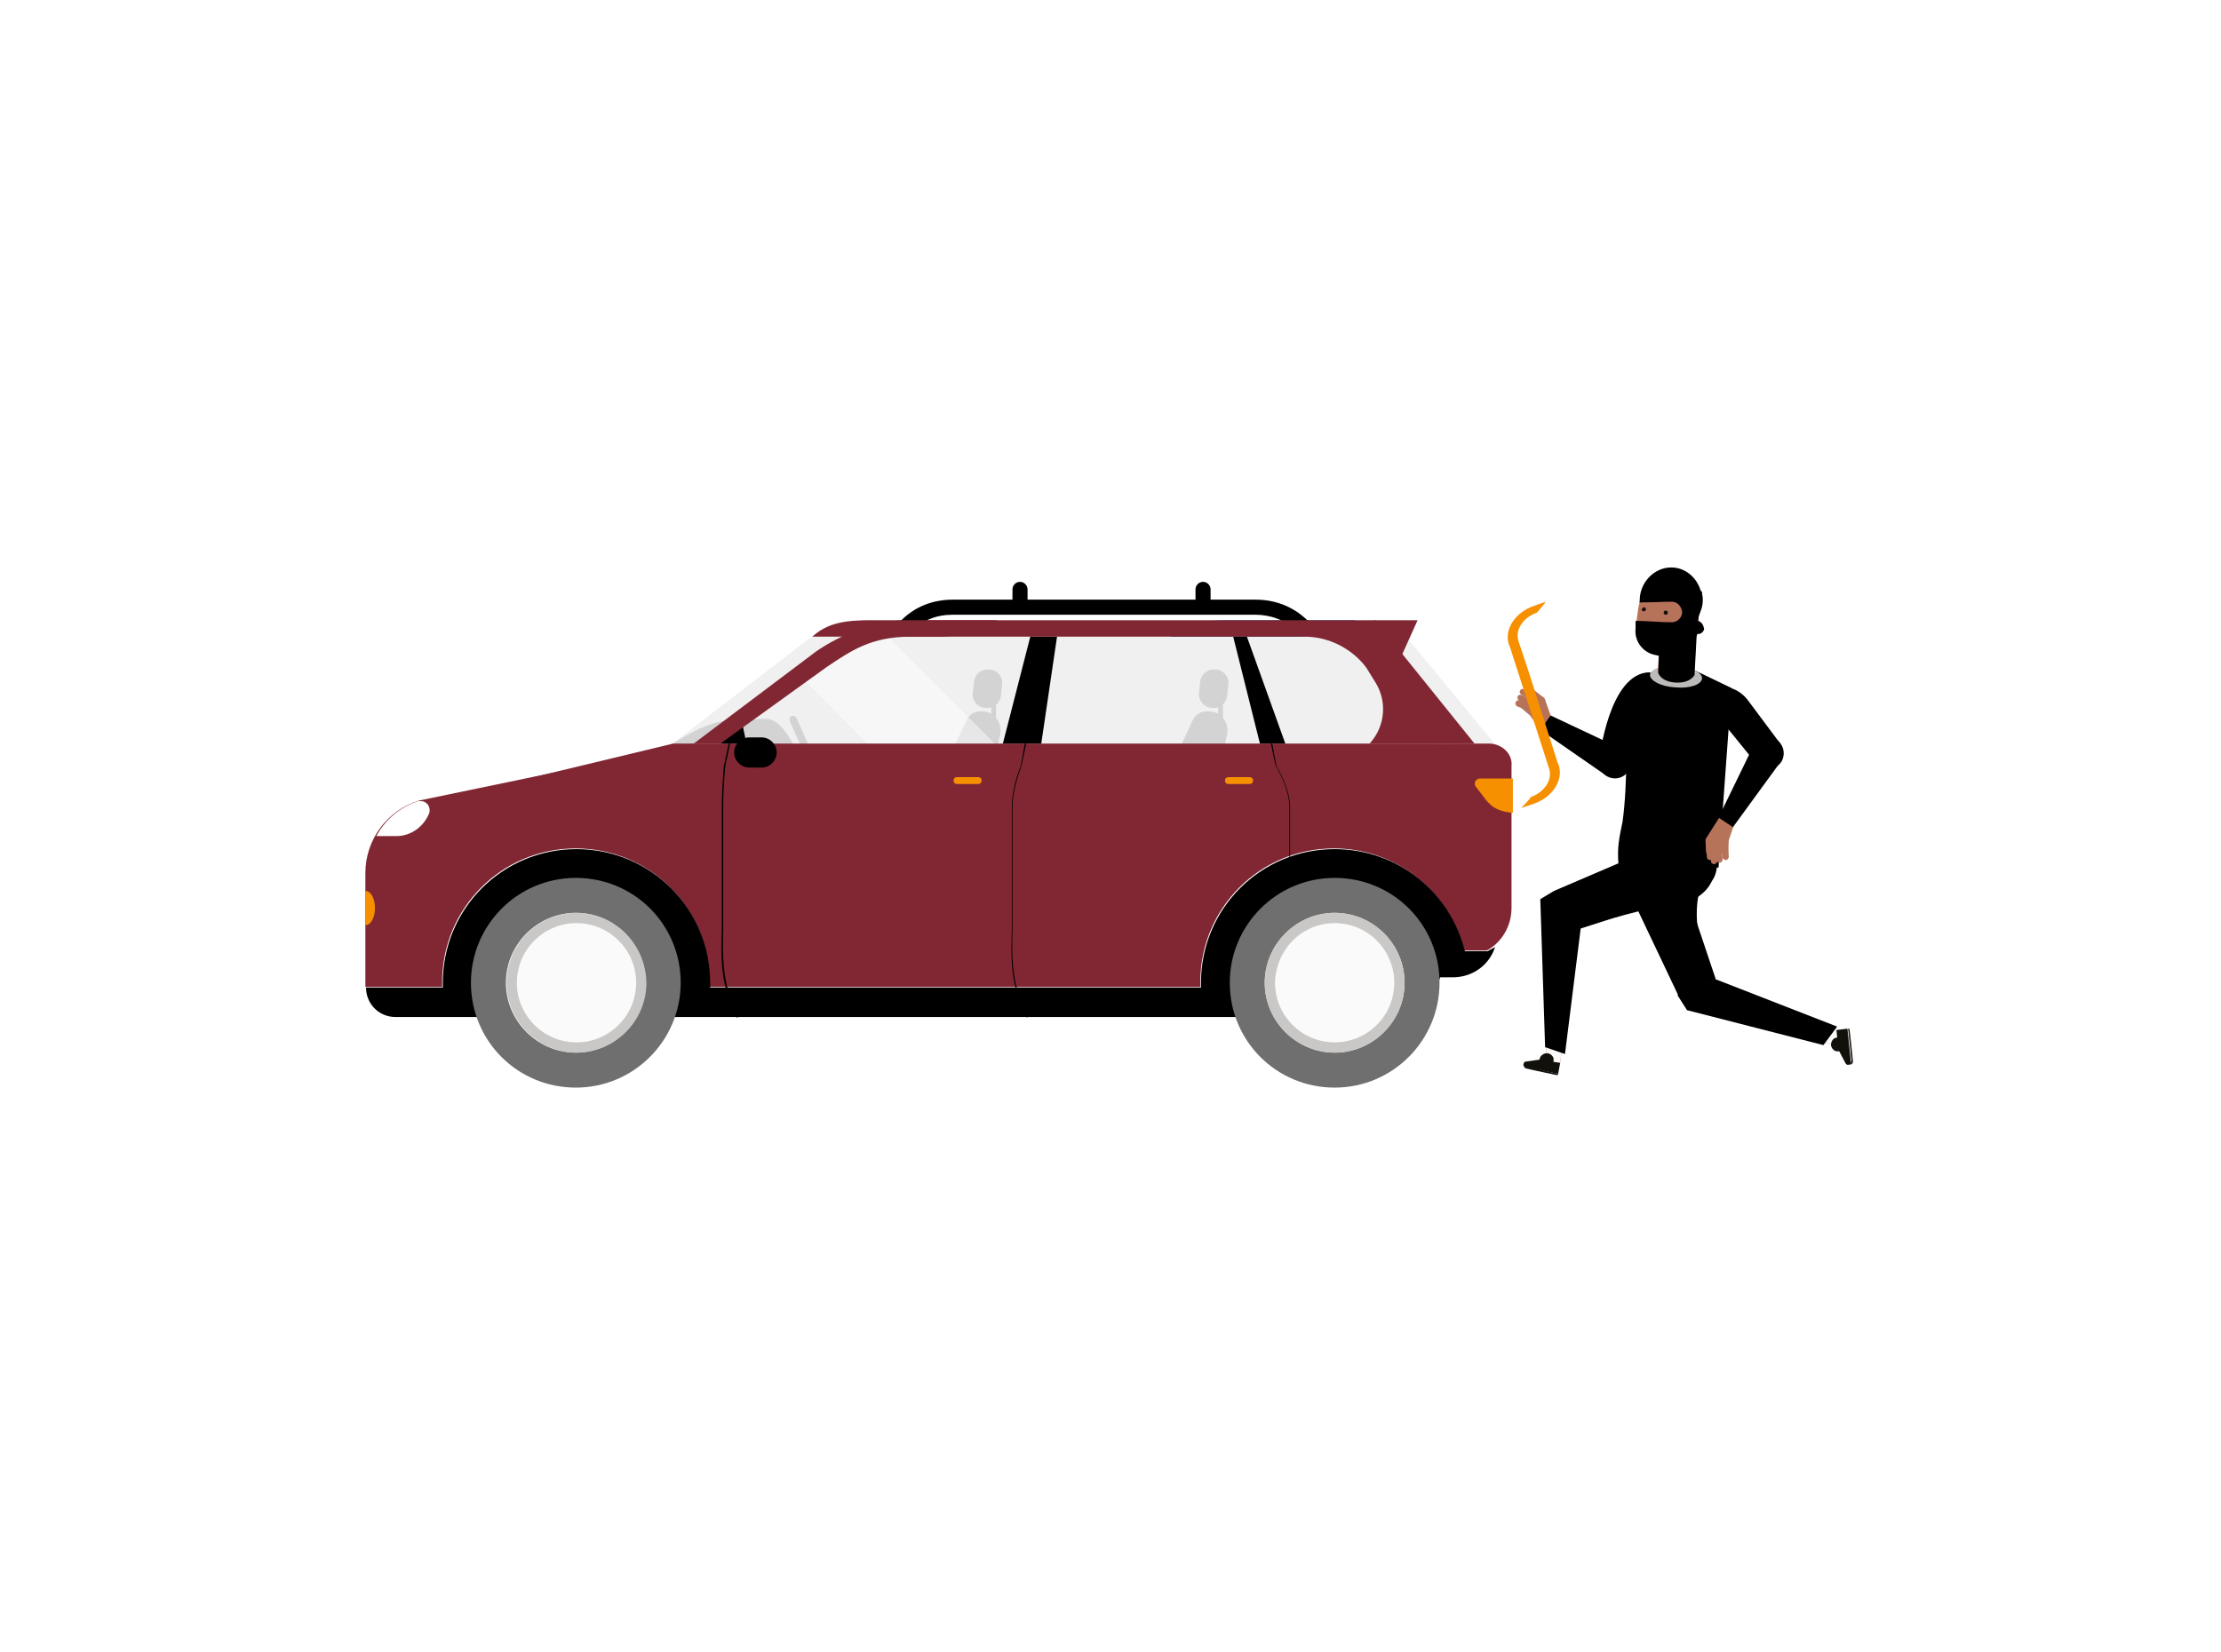 <?xml version="1.0" encoding="utf-8"?>
<!-- Generator: $$$/GeneralStr/196=Adobe Illustrator 27.6.0, SVG Export Plug-In . SVG Version: 6.00 Build 0)  -->
<svg version="1.1" id="Capa_1" xmlns="http://www.w3.org/2000/svg" xmlns:xlink="http://www.w3.org/1999/xlink" x="0px" y="0px"
	 viewBox="0 0 324 241" style="enable-background:new 0 0 324 241;" xml:space="preserve">
<style type="text/css">
	.st0{fill:#FFFFFF;}
	.st1{opacity:5.000310e-02;}
	.st2{clip-path:url(#SVGID_00000067935010373477807060000006004788554976059573_);fill:#FFFFFF;}
	.st3{clip-path:url(#SVGID_00000067935010373477807060000006004788554976059573_);fill:#C9C8C6;}
	.st4{fill:#3B3A42;}
	.st5{opacity:0.85;}
	.st6{clip-path:url(#SVGID_00000016050039591505549440000009983545012410596742_);fill:#D5D4D4;}
	.st7{opacity:0.45;}
	.st8{clip-path:url(#SVGID_00000114790384843849913140000006905699345579283087_);fill:#FFFFFF;}
	.st9{fill:#C9C8C6;}
	.st10{fill:#B37D85;}
	.st11{fill:#812733;}
	.st12{fill:#EBB728;}
	.st13{fill:#FAFAFA;}
	.st14{fill:#C4BCB6;}
	.st15{fill:#CDA9AD;}
	.st16{fill:#D5856E;}
	.st17{fill:#D5D4D4;}
	.st18{fill:#12100B;}
	.st19{fill:#AE6B56;}
	.st20{fill:#97D0D9;}
	.st21{fill:#026171;}
	.st22{fill:#1D1D1B;}
	.st23{fill:#706F6F;}
	.st24{fill:#552733;}
	.st25{clip-path:url(#SVGID_00000089551135261061389620000011357163603797534877_);fill:#C9C8C6;}
	.st26{clip-path:url(#SVGID_00000174572374170958289310000000416065370812097674_);fill:#C9C8C6;}
	.st27{clip-path:url(#SVGID_00000072244869825851444010000017779019995092266377_);fill:#EDEDED;}
	.st28{clip-path:url(#SVGID_00000125581339961357892980000012121331515007124111_);fill:#EDEDED;}
	.st29{clip-path:url(#SVGID_00000061458751688521326370000003032630256370083234_);fill:#FFFFFF;}
	.st30{clip-path:url(#SVGID_00000036970884628804471550000000998138444752897719_);fill:#EDEDED;}
	.st31{fill:#EDEDED;}
	.st32{clip-path:url(#SVGID_00000057149724534415232070000014332729161313418424_);fill:#12100B;}
	.st33{clip-path:url(#SVGID_00000057149724534415232070000014332729161313418424_);fill:#812733;}
	.st34{clip-path:url(#SVGID_00000057149724534415232070000014332729161313418424_);fill:#F8BB9D;}
	.st35{clip-path:url(#SVGID_00000057149724534415232070000014332729161313418424_);fill:url(#);}
	.st36{clip-path:url(#SVGID_00000057149724534415232070000014332729161313418424_);fill:#FFFFFF;}
	.st37{clip-path:url(#SVGID_00000057149724534415232070000014332729161313418424_);fill:#3B3A42;}
	.st38{clip-path:url(#SVGID_00000057149724534415232070000014332729161313418424_);}
	.st39{clip-path:url(#SVGID_00000057149724534415232070000014332729161313418424_);fill:#EAA482;}
	.st40{clip-path:url(#SVGID_00000057149724534415232070000014332729161313418424_);fill:#D8EDF2;}
	.st41{fill:#EFC553;}
	.st42{fill:url(#SVGID_00000028324413160850614690000009598741838228977281_);}
	.st43{fill:url(#SVGID_00000077306785945430115880000006284721344280859017_);}
	.st44{fill:url(#SVGID_00000147913372329938178170000010719646627630544814_);}
	.st45{fill:url(#SVGID_00000010281497400199945990000010389071230466798219_);}
	.st46{clip-path:url(#SVGID_00000088123595500766188790000001933081157623827076_);fill:#EDEDED;}
	.st47{fill:#BDBBBA;}
	.st48{clip-path:url(#SVGID_00000037651067778231888520000004944319058696948397_);fill:#FFFFFF;}
	.st49{clip-path:url(#SVGID_00000051359612840800629040000013574730542301941156_);fill:#FFFFFF;}
	.st50{clip-path:url(#SVGID_00000128481286049950227280000013611369689259907490_);fill:#FFFFFF;}
	.st51{fill:#9A8673;}
	.st52{fill:#E4E0DB;}
	.st53{fill:#D8A7A8;}
	.st54{fill:#C2B6AB;}
	.st55{fill:#E3DED8;}
	.st56{fill:#2B2522;}
	.st57{fill:#F7F8F8;}
	.st58{opacity:0.5;fill:#EBB728;}
	.st59{filter:url(#Adobe_OpacityMaskFilter);}
	
		.st60{clip-path:url(#SVGID_00000024688994705429774960000011580097713368839301_);fill:url(#SVGID_00000124130623535186440440000008531874328585310895_);}
	
		.st61{clip-path:url(#SVGID_00000024688994705429774960000011580097713368839301_);mask:url(#SVGID_00000143609242725275829980000014298902747750451100_);fill:url(#SVGID_00000176015360148788166520000005813848349298013831_);}
	.st62{filter:url(#Adobe_OpacityMaskFilter_00000004541464754927992500000012984804829166782884_);}
	
		.st63{clip-path:url(#SVGID_00000040534586132991712520000005444816173271365034_);fill:url(#SVGID_00000154407184897612093340000014154186978071539349_);}
	
		.st64{clip-path:url(#SVGID_00000040534586132991712520000005444816173271365034_);mask:url(#SVGID_00000098219348488735560620000006400366048397839270_);fill:url(#SVGID_00000109714953028112166610000012706795069193908874_);}
	.st65{clip-path:url(#SVGID_00000052098152692914054390000005794280200032808326_);fill:#EDEDED;}
	.st66{fill:#D5ECEF;}
	.st67{clip-path:url(#SVGID_00000029007247259738325160000015961836687691369863_);fill:#552733;}
	.st68{clip-path:url(#SVGID_00000029007247259738325160000015961836687691369863_);fill:#FFFFFF;}
	.st69{clip-path:url(#SVGID_00000029007247259738325160000015961836687691369863_);fill:#812733;}
	.st70{fill:#F79000;}
	.st71{fill:#E3E3E3;}
	.st72{fill:#FFD100;}
	.st73{fill:#D7D5E0;}
	.st74{fill:#FFFFFF;stroke:#000000;stroke-width:0.496;stroke-miterlimit:10;}
	.st75{fill:#3B3A43;}
	.st76{clip-path:url(#SVGID_00000064343710024731811010000004913108198925369745_);fill:#EDECED;}
	.st77{clip-path:url(#SVGID_00000065044044913512489180000011250137131122349953_);fill:#FFFFFF;}
	.st78{fill:#211C44;}
	.st79{fill:#272540;}
	.st80{fill:#D4AE00;}
	.st81{clip-path:url(#SVGID_00000089552764418393067740000003779239562201926276_);fill:#EDECED;}
	.st82{clip-path:url(#SVGID_00000139264259172225178060000017682660746597287814_);fill:#FFFFFF;}
	.st83{fill:#1E1A2C;}
	.st84{fill:#FFE47F;}
	.st85{fill:#FFD200;}
	.st86{fill:#D83B15;}
	.st87{fill:#F9F9FA;}
	.st88{fill:#C9C7C5;}
	.st89{clip-path:url(#SVGID_00000047771321012629117000000011299863719915804294_);fill:#EDECED;}
	.st90{fill:#00718C;}
	.st91{fill:#D4EBEF;}
	.st92{fill:#0C5468;}
	.st93{clip-path:url(#SVGID_00000057140502654474164560000012768497242245696937_);fill:#00718C;}
	.st94{clip-path:url(#SVGID_00000057140502654474164560000012768497242245696937_);fill:#FFFFFF;}
	.st95{clip-path:url(#SVGID_00000057140502654474164560000012768497242245696937_);fill:#FFD200;}
	.st96{clip-path:url(#SVGID_00000050643099473244739450000013281199811309183388_);}
	.st97{clip-path:url(#SVGID_00000131344921369841875180000008712612222542647228_);}
	.st98{clip-path:url(#SVGID_00000119805439747983339660000014798433684743732660_);}
	.st99{fill:#B6735A;}
	.st100{fill:#D2D0D0;}
	.st101{fill:#BDBABA;}
	.st102{fill:#683A29;}
	.st103{fill:#8B5744;}
	.st104{fill:#ECA684;}
</style>
<g>
	<path class="st4" d="M117.9,110.4c-0.2,0-0.4-0.1-0.5-0.3l-2.2-4.9c-0.1-0.3,0-0.6,0.3-0.7c0.3-0.1,0.6,0,0.7,0.3l2.2,4.9
		c0.1,0.3,0,0.6-0.3,0.7C118.1,110.4,118,110.4,117.9,110.4"/>
	<path class="st4" d="M98.2,108.5c0,0,4.4-3,7.5-3.3c3.1-0.3,6.1-0.3,6.1-0.3s2.1-0.3,4.3,4.5C118.1,113.6,98.2,108.5,98.2,108.5"/>
	<path class="st4" d="M144.5,113.3l1.4-6.1c0.4-1.8-1-3.5-2.8-3.4H143c-0.9,0-1.6,0.5-2,1.3l-3.7,7.9L144.5,113.3L144.5,113.3z"/>
	<path class="st4" d="M143.9,103.3h0.2c1,0,1.8-0.8,1.9-1.7l0.2-1.8c0.1-1.1-0.8-2.1-1.9-2.1H144c-1,0-1.8,0.8-1.9,1.7l-0.2,1.8
		C141.8,102.4,142.7,103.3,143.9,103.3"/>
	<rect x="144.6" y="101.9" class="st4" width="0.7" height="3.4"/>
	<path class="st4" d="M177.6,113.3l1.4-6.1c0.4-1.8-1-3.5-2.8-3.4H176c-0.9,0-1.6,0.5-2,1.3l-3.7,7.9L177.6,113.3L177.6,113.3z"/>
	<path class="st4" d="M176.9,103.3h0.2c1,0,1.8-0.8,1.9-1.7l0.2-1.8c0.1-1.1-0.8-2.1-1.9-2.1H177c-1,0-1.8,0.8-1.9,1.7l-0.2,1.8
		C174.9,102.4,175.8,103.3,176.9,103.3"/>
	<rect x="177.7" y="101.9" class="st4" width="0.7" height="3.4"/>
	<g class="st5">
		<g>
			<defs>
				<rect id="SVGID_00000043450438702904113800000012207630811402245049_" x="95.2" y="90.5" width="116.4" height="21.8"/>
			</defs>
			<clipPath id="SVGID_00000093148396840899649960000005439888176287385245_">
				<use xlink:href="#SVGID_00000043450438702904113800000012207630811402245049_"  style="overflow:visible;"/>
			</clipPath>
			<g style="clip-path:url(#SVGID_00000093148396840899649960000005439888176287385245_);">
				<path class="st31" d="M198.8,91.7l-71.8-1.2c-4.2,0-8.6,2.4-8.6,2.4l-23.4,18l116.4,1.5L198.8,91.7L198.8,91.7z"/>
			</g>
		</g>
	</g>
	<g class="st7">
		<g>
			<defs>
				<rect id="SVGID_00000014631887984876837070000010829677932953653891_" x="116.3" y="91.8" width="31.8" height="19.7"/>
			</defs>
			<clipPath id="SVGID_00000013879679939267292200000014827140238210285484_">
				<use xlink:href="#SVGID_00000014631887984876837070000010829677932953653891_"  style="overflow:visible;"/>
			</clipPath>
			<g style="clip-path:url(#SVGID_00000013879679939267292200000014827140238210285484_);">
				<path class="st0" d="M129.3,111.3l18.8,0.2l-19.7-19.7c-4.2,0-6.7,2.8-6.7,2.8l-5.4,3.6L129.3,111.3L129.3,111.3z"/>
			</g>
		</g>
	</g>
	<path class="st11" d="M145.5,90.5h-18.4c-3.6,0-6.3,0.3-8.6,2.4h18.8C140.9,92.9,145.5,90.5,145.5,90.5"/>
	<g class="st5">
		<g>
			<defs>
				<rect id="SVGID_00000044864965444193463510000015627219770969310109_" x="201" y="91.6" width="18" height="18.5"/>
			</defs>
			<clipPath id="SVGID_00000168811039858109584430000013378565553979686831_">
				<use xlink:href="#SVGID_00000044864965444193463510000015627219770969310109_"  style="overflow:visible;"/>
			</clipPath>
			<g style="clip-path:url(#SVGID_00000168811039858109584430000013378565553979686831_);">
				<polygon class="st31" points="205.3,93.1 219,109.7 213,110 201,91.6 				"/>
			</g>
		</g>
	</g>
	<path class="st11" d="M217.2,108.5h-116l-40,8.3c-4.7,1.4-7.9,5.7-7.9,10.6V144h11.2c0-0.2,0-0.4,0-0.7c0-10.8,8.7-19.5,19.5-19.5
		s19.5,8.7,19.5,19.5c0,0.2,0,0.4,0,0.7h71.6c0-0.2,0-0.4,0-0.7c0-10.8,8.7-19.5,19.5-19.5c9.2,0,16.9,6.4,19,14.9h3.3
		c2.2-1.2,3.6-3.6,3.6-6.2v-20.7C220.7,110,219.1,108.5,217.2,108.5"/>
	<path class="st90" d="M197.8,90.5h-18.4c-3.6,0-6.2,0.3-8.6,2.4h18.8C193.1,92.9,197.8,90.5,197.8,90.5"/>
	<path class="st0" d="M57.8,122c2.2,0,4-1.4,4.8-3.3c0.3-0.9-0.3-1.8-1.2-1.8h-0.4c-2.7,0.9-4.8,2.7-6.1,5.1H57.8L57.8,122z"/>
	<path class="st70" d="M54.7,132.5c0-1.4-0.6-2.5-1.4-2.5v5C54.1,135,54.7,133.9,54.7,132.5"/>
	<path d="M107.5,148.5l-1-2.5c-1.4-3.3-1.3-6.8-1.2-10.4c0-0.7,0-1.5,0-2.3l0-15.4c0-3,0.3-6.1,0.3-6.1l0.7-3.3l0.2,0l-0.7,3.3
		c0,0-0.3,3.1-0.3,6.1l0,15.4c0,0.8,0,1.5,0,2.3c-0.1,3.6-0.1,7,1.2,10.3l1,2.5L107.5,148.5z"/>
	<path d="M149.8,148.5l-1-2.5c-1.4-3.3-1.3-6.8-1.2-10.4c0-0.7,0-1.5,0-2.3l0-15.4c0-3.1,1.3-6.1,1.3-6.1l0.6-3.3l0.2,0l-0.7,3.3
		c0,0.1-1.3,3.1-1.3,6.1l0,15.4c0,0.8,0,1.5,0,2.3c-0.1,3.6-0.1,7,1.2,10.3l1,2.5L149.8,148.5L149.8,148.5z"/>
	<path d="M186.1,148.5l-0.2-0.1l1-2.5c1.3-3.3,1.3-6.7,1.2-10.3c0-0.7,0-1.5,0-2.3l0-15.4c0-3-1.9-6-2-6.1l0,0l-0.7-3.3l0.2,0
		l0.6,3.3c0.2,0.3,2,3.2,2,6.1l0,15.4c0,0.8,0,1.5,0,2.3c0.1,3.6,0.1,7.1-1.2,10.4L186.1,148.5L186.1,148.5z"/>
	<path d="M111.1,112h-1.8c-1.2,0-2.2-1-2.2-2.2c0-1.2,1-2.2,2.2-2.2h1.8c1.2,0,2.2,1,2.2,2.2S112.3,112,111.1,112"/>
	<polygon points="108.2,105.2 108.9,108.5 105.1,108.5 	"/>
	<polygon points="151.9,108.5 146.3,108.5 150.3,92.9 154.2,92.9 	"/>
	<polygon points="187.5,108.5 183.8,108.5 179.9,92.9 181.9,92.9 	"/>
	<path d="M132.2,92.8l-1.5-1.5l0.8-0.8c2-2,4.6-3,7.5-3h44.2c2.8,0,5.4,1,7.4,2.9l0.8,0.7l-1.5,1.6l-0.8-0.7c-1.6-1.5-3.7-2.3-6-2.3
		H139c-2.4,0-4.4,0.8-6,2.4L132.2,92.8L132.2,92.8z"/>
	<path class="st70" d="M220.7,118.6v-5h-4.8c-0.6,0-1,0.7-0.6,1.2l1,1.3C217.3,117.5,218.2,118.4,220.7,118.6"/>
	<polygon class="st11" points="200.4,90.5 206.8,90.5 204.5,95.6 	"/>
	<path class="st11" d="M215.1,108.5l-14.5-18h-68.5c-4.1,0-9.4,2-13.1,4.6l-17.8,13.4h3.9l15.4-11.1c3.7-2.5,6.6-4.5,12.4-4.5h57.4
		c3.5,0,6.9,1.7,9,4.5l1.3,2.1c1.8,2.8,1.5,6.5-0.8,9H215.1L215.1,108.5z"/>
	<polygon class="st11" points="101.2,108.5 98.2,108.5 63.3,116.9 99.3,112.4 	"/>
	<path class="st70" d="M142.7,114.4h-3.1c-0.3,0-0.5-0.2-0.5-0.5s0.2-0.5,0.5-0.5h3.1c0.3,0,0.5,0.2,0.5,0.5S143,114.4,142.7,114.4"
		/>
	<path class="st70" d="M182.3,114.4h-3.1c-0.3,0-0.5-0.2-0.5-0.5s0.2-0.5,0.5-0.5h3.1c0.3,0,0.5,0.2,0.5,0.5
		S182.6,114.4,182.3,114.4"/>
	<path d="M217,138.8h-3.3c-2.1-8.6-9.8-14.9-19-14.9c-10.8,0-19.5,8.7-19.5,19.5c0,0.2,0,0.4,0,0.7h-71.6c0-0.2,0-0.4,0-0.7
		c0-10.8-8.7-19.5-19.5-19.5s-19.5,8.7-19.5,19.5c0,0.2,0,0.4,0,0.7h-5.8l0,0h-5.4c0,2.4,1.9,4.3,4.3,4.3h150.3l2.1-5.8l2.1,0
		c2.8-0.1,5.1-1.9,5.9-4.4C217.7,138.4,217.4,138.6,217,138.8"/>
	<path class="st23" d="M99.3,143.4c0,8.4-6.8,15.3-15.3,15.3s-15.3-6.8-15.3-15.3c0-8.4,6.8-15.3,15.3-15.3S99.3,134.9,99.3,143.4"
		/>
	<path class="st13" d="M94.2,143.4c0,5.6-4.6,10.2-10.2,10.2s-10.2-4.6-10.2-10.2s4.6-10.2,10.2-10.2S94.2,137.8,94.2,143.4"/>
	<path class="st9" d="M84.1,134.7c4.8,0,8.7,3.9,8.7,8.7c0,4.8-3.9,8.7-8.7,8.7s-8.7-3.9-8.7-8.7C75.4,138.6,79.3,134.7,84.1,134.7
		 M84.1,133.2c-5.6,0-10.2,4.6-10.2,10.2c0,5.6,4.6,10.2,10.2,10.2s10.2-4.6,10.2-10.2C94.2,137.8,89.7,133.2,84.1,133.2"/>
	<path class="st23" d="M210,143.4c0,8.4-6.8,15.3-15.3,15.3s-15.3-6.8-15.3-15.3c0-8.4,6.8-15.3,15.3-15.3
		C203.2,128.1,210,134.9,210,143.4"/>
	<path class="st13" d="M204.9,143.4c0,5.6-4.6,10.2-10.2,10.2c-5.6,0-10.2-4.6-10.2-10.2s4.6-10.2,10.2-10.2
		C200.3,133.2,204.9,137.8,204.9,143.4"/>
	<path class="st9" d="M194.7,134.7c4.8,0,8.7,3.9,8.7,8.7c0,4.8-3.9,8.7-8.7,8.7s-8.7-3.9-8.7-8.7
		C186.1,138.6,189.9,134.7,194.7,134.7 M194.7,133.2c-5.6,0-10.2,4.6-10.2,10.2c0,5.6,4.6,10.2,10.2,10.2s10.2-4.6,10.2-10.2
		C204.9,137.8,200.4,133.2,194.7,133.2"/>
	<path d="M175.5,89.6c-0.6,0-1.1-0.5-1.1-1.1V86c0-0.6,0.5-1.1,1.1-1.1s1.1,0.5,1.1,1.1v2.5C176.6,89.1,176.1,89.6,175.5,89.6"/>
	<path d="M148.8,89.6c-0.6,0-1.1-0.5-1.1-1.1V86c0-0.6,0.5-1.1,1.1-1.1c0.6,0,1.1,0.5,1.1,1.1v2.5C149.9,89.1,149.4,89.6,148.8,89.6
		"/>
	<path class="st99" d="M224.7,106.5l-1.5-2.1l-1.3-1.1c-0.3-0.3,1.8-2.6,1.8-2.6l1.4,1c0.2,0.1,0.3,0.3,0.3,0.4l1.2,3.4L224.7,106.5
		z"/>
	<path class="st99" d="M222.8,101l1.1,0.9c0.2,0.2,0.5,0.1,0.6-0.1c0.2-0.2,0.1-0.5-0.1-0.6l-1.1-0.9c-0.2-0.2-0.5-0.1-0.6,0.1
		C222.6,100.6,222.6,100.9,222.8,101"/>
	<path class="st99" d="M221.9,101.3l1.2,0.8c0.2,0.1,0.5,0.1,0.6-0.1c0.1-0.2,0.1-0.5-0.1-0.6l-1.2-0.8c-0.2-0.1-0.5-0.1-0.6,0.1
		C221.6,100.9,221.7,101.2,221.9,101.3"/>
	<path class="st99" d="M221.6,102.2l1.2,0.7c0.2,0.1,0.5,0,0.6-0.2c0.1-0.2,0-0.5-0.2-0.6l-1.2-0.7c-0.2-0.1-0.5,0-0.6,0.2
		C221.3,101.8,221.4,102.1,221.6,102.2"/>
	<path class="st99" d="M221.4,103.1l1.3,0.5c0.2,0.1,0.5,0,0.6-0.3c0.1-0.2,0-0.5-0.3-0.6l-1.3-0.5c-0.2-0.1-0.5,0-0.6,0.3
		C221,102.7,221.1,103,221.4,103.1"/>
	<path class="st99" d="M245.4,145.6c0.5,1.3,2,1.9,3.2,1.4c1.3-0.5,1.9-2,1.4-3.2c-0.5-1.3-2-1.9-3.2-1.4
		C245.6,142.9,244.9,144.3,245.4,145.6"/>
	<polygon class="st99" points="248.6,142.3 246.9,147 268.6,152.8 269.4,150.9 	"/>
	<polygon class="st87" points="262.2,151.1 268.6,152.8 269.4,150.9 263.1,148.3 	"/>
	<polygon class="st85" points="263.1,151.3 264,148.7 263.5,148.5 262.5,151.2 	"/>
	<polygon class="st85" points="264,151.5 264.9,149 264.3,148.8 263.4,151.4 	"/>
	<polygon class="st99" points="230.2,132.7 225.2,132.4 225.6,154.9 227.6,155.1 	"/>
	<polygon points="244.9,145.4 250.3,142.9 244.1,124.4 236.4,127.5 	"/>
	<polygon points="266,152.5 268,149.8 250.3,142.9 244.7,145.2 246.1,147.4 	"/>
	<path class="st78" d="M236.4,127.5c0.8,2.1,3.2,3.2,5.4,2.3c2.1-0.8,3.2-3.2,2.4-5.4c-0.8-2.1-3.2-3.2-5.4-2.3
		C236.6,122.9,235.6,125.3,236.4,127.5"/>
	<path class="st99" d="M226.2,130.6c-1.1,0.9-1.3,2.5-0.4,3.5c0.9,1.1,2.5,1.3,3.5,0.4c1.1-0.9,1.3-2.5,0.4-3.5
		C228.9,129.9,227.3,129.8,226.2,130.6"/>
	<path d="M244.9,122.2c-2.2,0.8-3.3,3.1-2.5,5.3c0.8,2.2,3.1,3.3,5.3,2.6c2.2-0.8,3.3-3.1,2.5-5.3
		C249.5,122.6,247.1,121.4,244.9,122.2"/>
	<path d="M247.7,135.6c0,0-0.6-3,0.4-6.3c0.4-1.3-4.6,0.5-4.6,0.5l0.7,3.6L247.7,135.6z"/>
	<polygon class="st87" points="225.5,148.2 225.6,154.9 227.6,155.1 228.4,148.4 	"/>
	<polygon class="st85" points="225.5,149.2 228.3,149.3 228.4,148.8 225.5,148.6 	"/>
	<polygon class="st85" points="225.6,150.1 228.2,150.2 228.3,149.7 225.5,149.5 	"/>
	<path d="M249.7,128.6c0,0-1.3,3.6-7.3,3.7c-1.9,0-12.9,3.5-12.7,2.8c0.2-1.1,12.7-6.7,12.7-6.7L249.7,128.6z"/>
	<polygon points="226.7,130 229.3,135.9 247.7,130 244.9,122.2 	"/>
	<polygon points="226.7,130 230.7,134.6 228.3,153.8 225.4,152.8 224.7,131.2 	"/>
	<path class="st100" d="M233.3,110.8c-0.3,1.2,0.5,2.5,1.8,2.7c1.2,0.3,2.5-0.5,2.7-1.8c0.3-1.2-0.5-2.5-1.8-2.7
		C234.8,108.8,233.6,109.6,233.3,110.8"/>
	<path d="M236.7,109.3c-1.1-0.6-2.5-0.2-3.1,0.9c-0.6,1.1-0.2,2.5,0.9,3.1s2.5,0.2,3.1-0.9C238.2,111.3,237.8,109.9,236.7,109.3"/>
	<polygon points="236.6,109.3 234.5,113.3 224.7,106.5 226.2,104.4 	"/>
	<path d="M240.7,98.1l-2.9,13.7l-4.5-0.9C233.3,110.8,234.7,98.1,240.7,98.1"/>
	<path d="M236.1,126c2.2,0.2,14.6,0.6,14.6,0.6l1.9-26.2l-5.4-2.6l-6.4,0.3l-2.2,2.3l-1.4,6c0,0,0.3,7.7-0.5,13.5
		C236.2,122.3,235.9,123.7,236.1,126"/>
	<path class="st100" d="M259.7,108.5c0.8,1,0.6,2.4-0.4,3.2c-1,0.8-2.4,0.6-3.2-0.4c-0.8-1-0.6-2.4,0.4-3.2
		C257.5,107.3,258.9,107.5,259.7,108.5"/>
	<path d="M247.9,101.2L247.9,101.2l8.2,10.1l3.6-2.8l-4.7-6.3C253.3,99.9,250.1,99.5,247.9,101.2"/>
	<path class="st101" d="M248.3,99c-0.1,0.9-1.8,1.5-3.9,1.3c-2.1-0.1-3.7-1-3.7-1.8c0.1-0.9,1.8-1.5,3.9-1.3
		C246.7,97.3,248.3,98.1,248.3,99"/>
	<path class="st102" d="M244.7,87.2L244.7,87.2c-0.2,0-0.4-0.3-0.4-0.5l0.3-2c0-0.2,0.3-0.4,0.5-0.4c0.2,0,0.4,0.3,0.4,0.5l-0.3,2
		C245.2,87,245,87.2,244.7,87.2"/>
	<path class="st102" d="M245.4,87.4L245.4,87.4c-0.2,0-0.4-0.3-0.4-0.5l0.3-2c0-0.2,0.3-0.4,0.5-0.4c0.2,0,0.4,0.3,0.4,0.5l-0.3,2
		C245.9,87.3,245.7,87.4,245.4,87.4"/>
	<path class="st102" d="M246.1,87.8L246.1,87.8c-0.2,0-0.4-0.3-0.4-0.5l0.3-2c0-0.2,0.3-0.4,0.5-0.4c0.2,0,0.4,0.3,0.4,0.5l-0.3,2
		C246.6,87.7,246.4,87.9,246.1,87.8"/>
	<path class="st102" d="M246.8,88.4L246.8,88.4c-0.2,0-0.4-0.3-0.4-0.5l0.3-2c0-0.2,0.3-0.4,0.5-0.4s0.4,0.3,0.4,0.5l-0.3,2
		C247.3,88.3,247.1,88.5,246.8,88.4"/>
	<path class="st102" d="M247.2,91.1L247.2,91.1c-0.2,0-0.4-0.3-0.4-0.5l0.6-4c0-0.2,0.3-0.4,0.5-0.4c0.2,0,0.4,0.3,0.4,0.5l-0.6,4
		C247.6,90.9,247.4,91.1,247.2,91.1"/>
	<path class="st102" d="M240.6,88.9L240.6,88.9c-0.2,0-0.4-0.3-0.4-0.5l0.5-3.3c0-0.2,0.3-0.4,0.5-0.4c0.2,0,0.4,0.3,0.4,0.5
		l-0.5,3.3C241.1,88.7,240.9,88.9,240.6,88.9"/>
	<path class="st102" d="M239.8,89.3L239.8,89.3c-0.2,0-0.4-0.3-0.4-0.5l0.5-3.3c0-0.2,0.3-0.4,0.5-0.4c0.2,0,0.4,0.3,0.4,0.5
		l-0.5,3.3C240.3,89.2,240,89.3,239.8,89.3"/>
	<path class="st102" d="M241.7,87.1L241.7,87.1c-0.2,0-0.4-0.3-0.4-0.5l0.3-2c0-0.2,0.3-0.4,0.5-0.4c0.2,0,0.4,0.3,0.4,0.5l-0.3,2
		C242.1,87,241.9,87.2,241.7,87.1"/>
	<path class="st102" d="M242.5,86.9L242.5,86.9c-0.2,0-0.4-0.3-0.4-0.5l0.3-2c0-0.2,0.3-0.4,0.5-0.4c0.2,0,0.4,0.3,0.4,0.5l-0.3,2
		C242.9,86.8,242.7,86.9,242.5,86.9"/>
	<path class="st102" d="M243.2,86.9L243.2,86.9c-0.2,0-0.4-0.3-0.4-0.5l0.3-2c0-0.2,0.3-0.4,0.5-0.4c0.2,0,0.4,0.3,0.4,0.5l-0.3,2
		C243.7,86.7,243.5,86.9,243.2,86.9"/>
	<path class="st102" d="M244,87L244,87c-0.2,0-0.4-0.3-0.4-0.5l0.3-2c0-0.2,0.3-0.4,0.5-0.4c0.2,0,0.4,0.3,0.4,0.5l-0.3,2
		C244.4,86.9,244.2,87.1,244,87"/>
	<path class="st99" d="M244,84.9L244,84.9c-2.4-0.3-4.6,1.4-5,3.8l-0.4,2.9c-0.2,1.9,1.1,3.6,3,3.9l1.9,0.2c1.9,0.2,3.6-1.1,3.9-3
		l0.4-2.9C248.1,87.4,246.4,85.2,244,84.9"/>
	<path class="st102" d="M244,84.7L244,84.7c-1.5-0.2-2.9,0.4-3.9,1.4c-0.1,0.2-0.3,0.5-0.4,0.7l5.8,0.8c0.3,0,0.5,0.3,0.4,0.6
		l-0.2,1.7c-0.1,0.7,0.4,1.3,1,1.3l0.9,0.1l0.2-1.4c0.1-0.5,0.1-1.2,0-1.6C247.4,86.4,245.9,85,244,84.7"/>
	
		<rect x="241.8" y="92.7" transform="matrix(5.019609e-02 -0.999 0.999 5.019609e-02 137.108 334.911)" class="st99" width="5.8" height="5.3"/>
	<path class="st18" d="M242.7,89.4c0,0.2,0.1,0.3,0.3,0.3c0.2,0,0.3-0.1,0.3-0.3c0-0.2-0.1-0.3-0.3-0.3
		C242.8,89.1,242.7,89.2,242.7,89.4"/>
	<path class="st18" d="M239.5,88.9c0,0.2,0.1,0.3,0.3,0.3c0.2,0,0.3-0.1,0.3-0.3c0-0.2-0.1-0.3-0.3-0.3
		C239.7,88.7,239.5,88.8,239.5,88.9"/>
	<path class="st99" d="M241.9,98.1c0,0,0.4,1.3,2.6,1.4c2.1,0.1,2.7-1.1,2.7-1.1l-2.5-1.7L241.9,98.1z"/>
	<path class="st99" d="M248.4,91.6c-0.1,0.5-0.5,0.8-1,0.7c-0.5-0.1-0.8-0.5-0.7-1c0.1-0.5,0.5-0.8,1-0.7
		C248.2,90.7,248.5,91.2,248.4,91.6"/>
	<path class="st103" d="M247.6,91.2c0.2,0,0.3,0.2,0.3,0.4c0,0.2-0.2,0.3-0.4,0.3"/>
	<path class="st0" d="M239.8,92.4c0.2,0.5,0.7,0.8,1.2,0.9c0.6,0.1,1.1-0.1,1.5-0.5L239.8,92.4z"/>
	<line class="st104" x1="240.5" y1="90.9" x2="241.5" y2="91"/>
	<path class="st103" d="M240.5,91.1c-0.1,0-0.2-0.1-0.2-0.2c0-0.1,0.1-0.2,0.2-0.2l1,0.2c0.1,0,0.2,0.1,0.2,0.2
		c0,0.1-0.1,0.2-0.2,0.2L240.5,91.1C240.5,91.1,240.5,91.1,240.5,91.1"/>
	<path class="st18" d="M226.6,154.9c-0.1,0.5-0.7,0.9-1.2,0.8c-0.5-0.1-0.9-0.7-0.8-1.2c0.1-0.5,0.7-0.9,1.2-0.8
		C226.4,153.8,226.8,154.4,226.6,154.9"/>
	<path class="st18" d="M227.6,155.1l-0.3,1.6l-4.7-1c-0.5-0.1-0.4-0.8,0-0.8l2.1-0.3L227.6,155.1z"/>
	<path class="st18" d="M222.2,155.3c0,0,0.1,0.5,0.4,0.6c0.3,0.1,4.6,1,4.6,1l0.1-0.2c0,0-4.4-1-4.6-1.1
		C222.5,155.6,222.2,155.3,222.2,155.3"/>
	<path class="st99" d="M253,120.2l-0.8,2.4l-0.1,1.8c0,0.4-3.2,0.1-3.2,0.1l-0.1-1.7c0-0.2,0-0.4,0.1-0.5l2.1-3.3L253,120.2z"/>
	<path class="st99" d="M249.9,125l-0.1-1.4c0-0.2-0.2-0.4-0.5-0.4c-0.2,0-0.4,0.2-0.4,0.5l0.1,1.4c0,0.2,0.2,0.4,0.5,0.4
		C249.7,125.4,249.9,125.2,249.9,125"/>
	<path class="st99" d="M250.5,125.6l-0.1-1.4c0-0.2-0.2-0.4-0.5-0.4c-0.2,0-0.4,0.2-0.4,0.5l0.1,1.4c0,0.2,0.2,0.4,0.5,0.4
		C250.4,126,250.5,125.8,250.5,125.6"/>
	<path class="st99" d="M251.3,125.4l-0.1-1.4c0-0.2-0.2-0.4-0.5-0.4c-0.2,0-0.4,0.2-0.4,0.5l0.1,1.4c0,0.2,0.2,0.4,0.5,0.4
		C251.2,125.8,251.3,125.6,251.3,125.4"/>
	<path class="st99" d="M252.2,125l-0.1-1.4c0-0.2-0.2-0.4-0.5-0.4c-0.2,0-0.4,0.2-0.4,0.5l0.1,1.4c0,0.2,0.2,0.4,0.5,0.4
		C252,125.5,252.2,125.2,252.2,125"/>
	<path d="M259.9,111.1c-0.7,1.1-2.1,1.4-3.2,0.8c-1.1-0.7-1.4-2.1-0.8-3.2c0.7-1.1,2.1-1.4,3.2-0.8
		C260.2,108.6,260.5,110,259.9,111.1"/>
	<polygon points="259.8,111.1 255.9,108.6 250.7,119.3 252.8,120.7 	"/>
	<path class="st18" d="M268,151.4c0.5-0.1,1,0.3,1.1,0.9c0.1,0.5-0.3,1-0.9,1.1c-0.5,0.1-1-0.3-1.1-0.9
		C267.1,151.9,267.5,151.4,268,151.4"/>
	<path class="st18" d="M267.9,150.3l1.6-0.2l0.5,4.8c0.1,0.5-0.6,0.7-0.8,0.2l-1-1.9L267.9,150.3z"/>
	<path class="st18" d="M269.9,155.4c0,0,0.5-0.2,0.4-0.6c0-0.3-0.5-4.7-0.5-4.7l-0.2,0c0,0,0.5,4.5,0.5,4.7
		C270,155,269.9,155.4,269.9,155.4"/>
	<path d="M247.7,90.6C247.7,90.6,247.7,90.6,247.7,90.6l0.1-0.7c0.3-0.7,0.6-1.4,0.6-2.3c0-0.3,0-0.6-0.1-0.9l0-0.1
		c0-0.2,0-0.3-0.2-0.4c-0.6-2-2.3-3.4-4.3-3.4c-2.5,0-4.6,2.2-4.6,4.8c0,0,0,0,0,0.1c0,0.1,0,0.1-0.1,0.2c0.2,0,0.4,0,0.6,0
		c1.4,0,2.8-0.1,4.2-0.1c0.8,0,1.4,0.7,1.5,1.5c0,0.8-0.7,1.5-1.5,1.5c-1.8,0-3.6-0.2-5.3-0.2l0,1.1c-0.2,1.9,1.1,3.6,3,3.9l0.4,0.1
		l-0.1,2.5l0,0l0,0c0,0,0.4,1.3,2.6,1.4c2.1,0.1,2.7-1.1,2.7-1.1l0,0l0,0l0.3-5.6l0.1-0.4c0.5,0.1,0.9-0.3,1-0.7
		C248.5,91.1,248.1,90.7,247.7,90.6z"/>
	<path class="st70" d="M223.8,88.4c-2.7,0.9-4.4,3.4-3.7,5.6l0.2,0.5l0,0l5.7,17.7c0.5,1.6-0.7,3.4-2.7,4.1c0,0.1-0.1,0.1-0.1,0.2
		c-0.4,0.5-0.9,1-1.3,1.4l1.8-0.6c2.7-0.9,4.4-3.4,3.7-5.6l-0.2-0.5l0,0l-4.3-13.5c0,0,0,0,0,0l-0.3-0.9c0,0,0,0,0,0l-1.1-3.3
		c-0.5-1.6,0.7-3.4,2.7-4.1c0.4-0.5,0.9-1,1.3-1.6L223.8,88.4z"/>
</g>
</svg>
